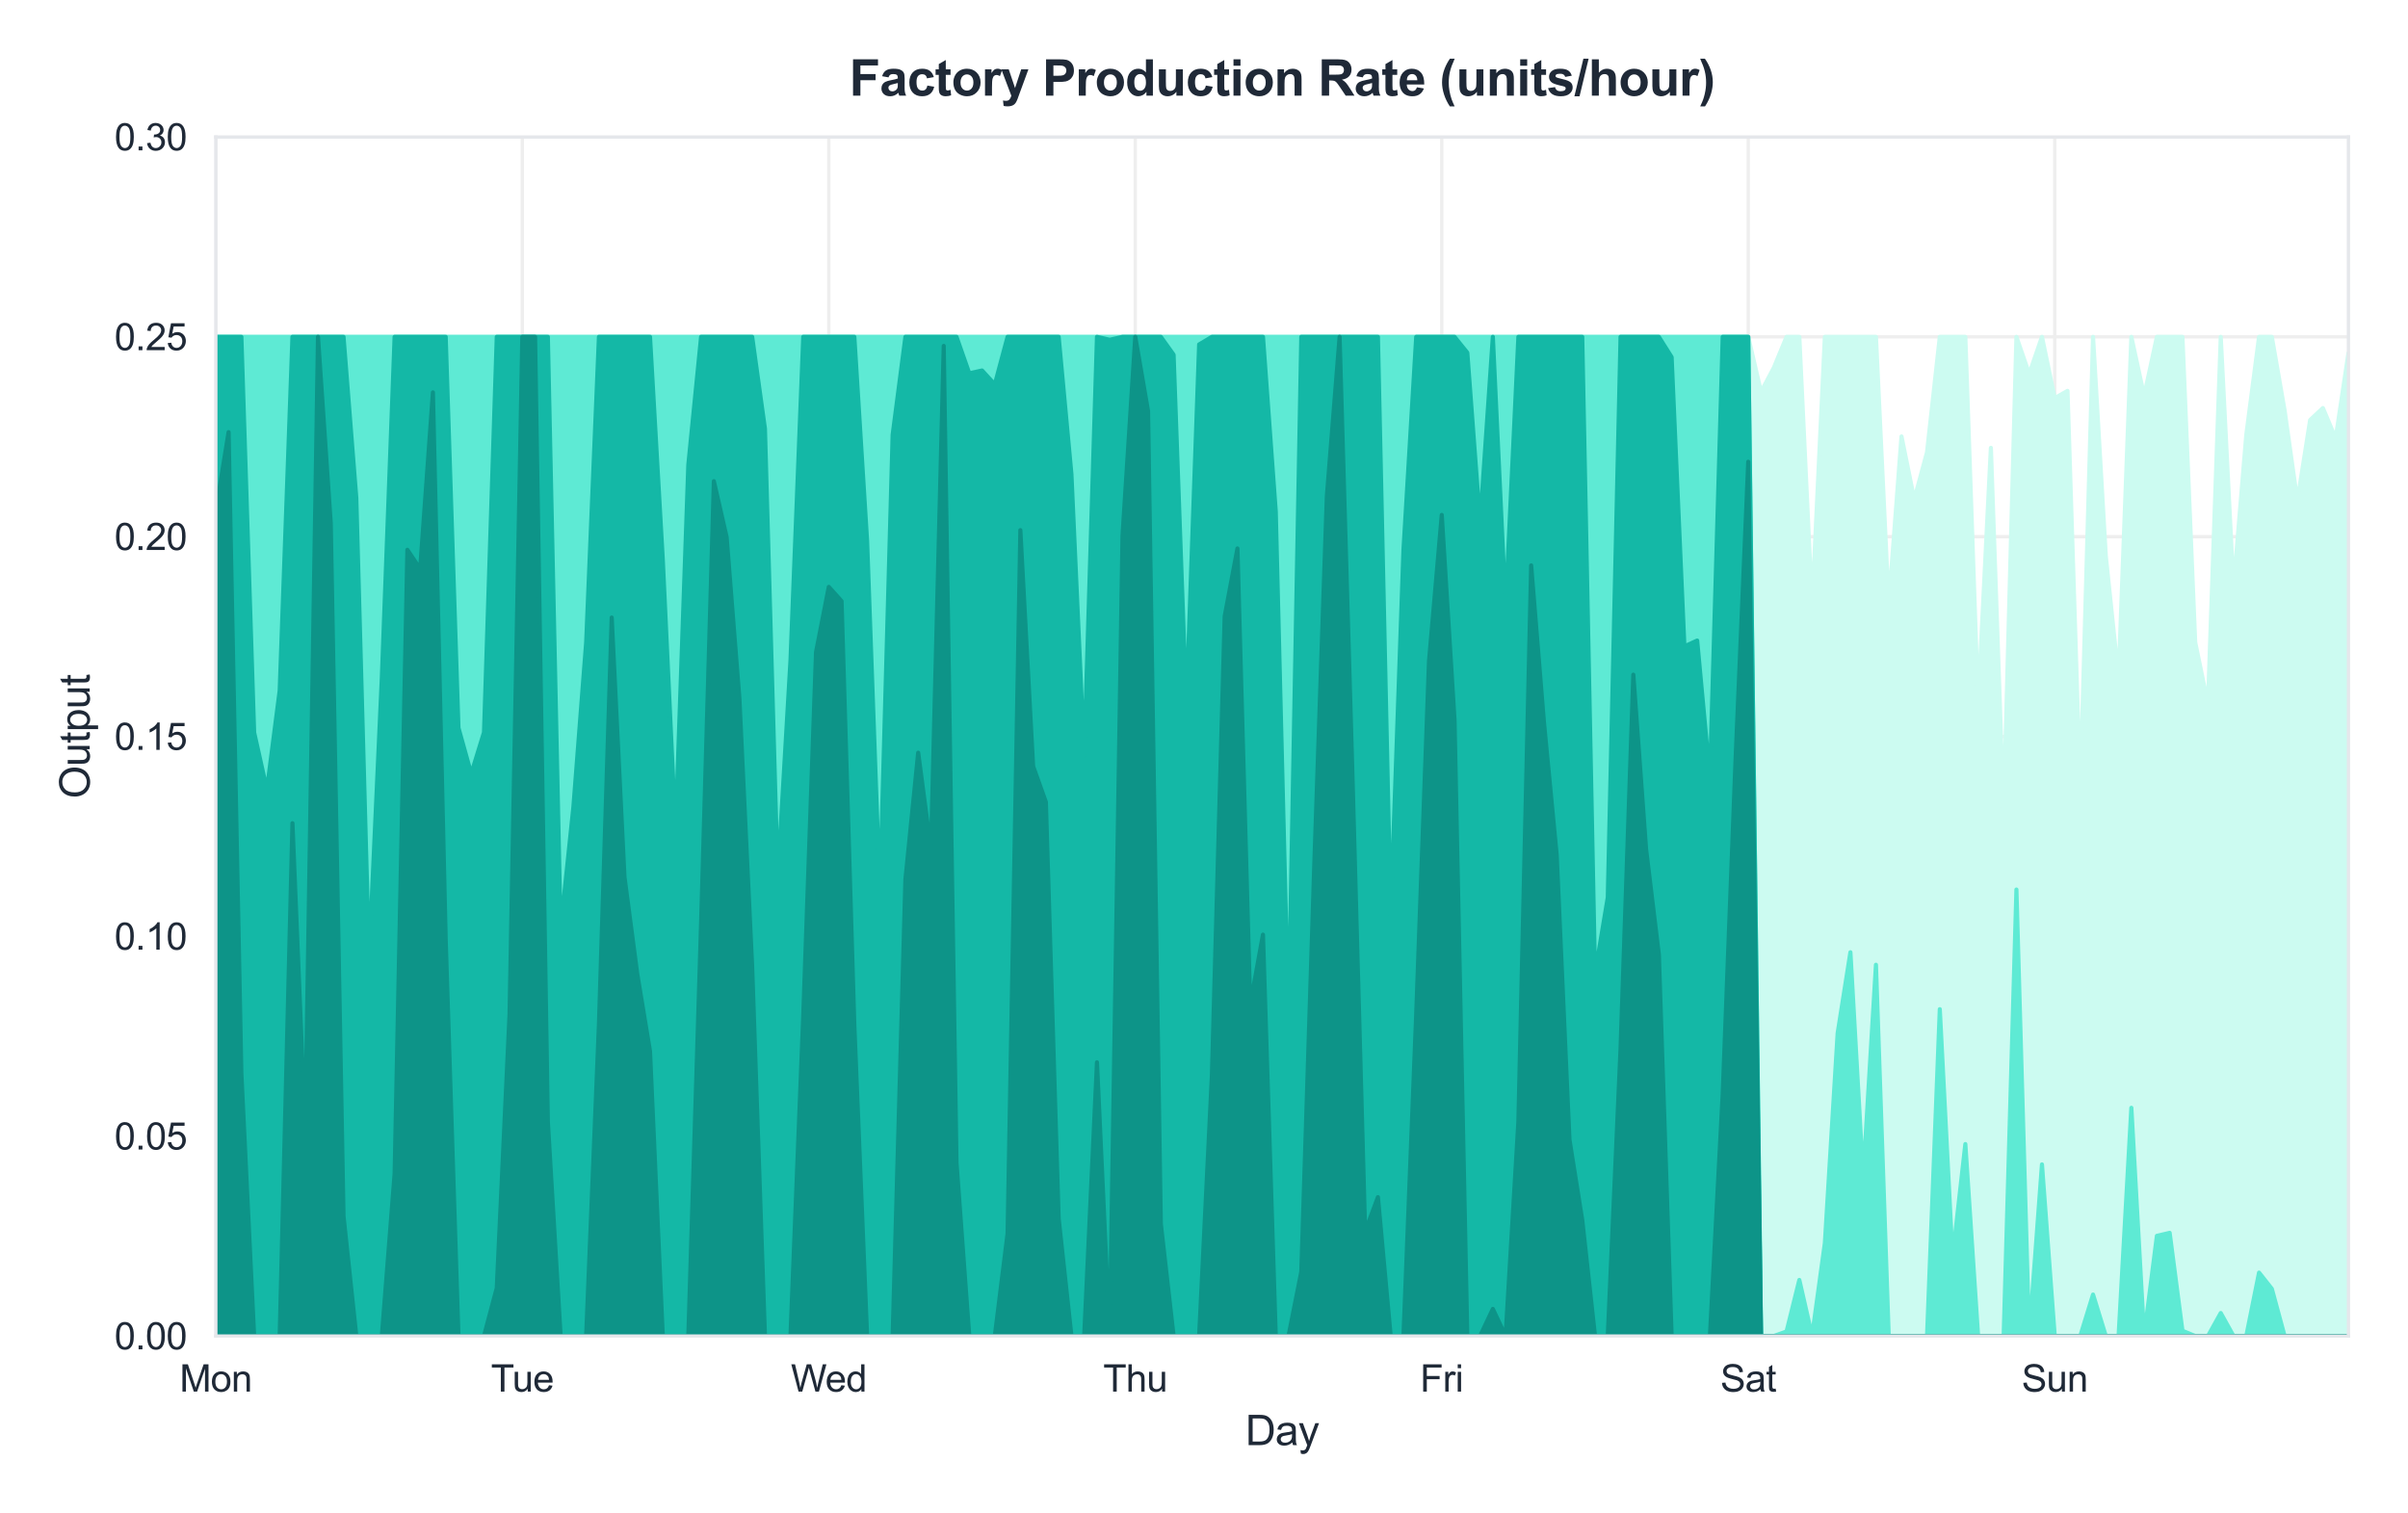 <?xml version="1.0" encoding="utf-8" standalone="no"?>
<!DOCTYPE svg PUBLIC "-//W3C//DTD SVG 1.1//EN"
  "http://www.w3.org/Graphics/SVG/1.1/DTD/svg11.dtd">
<svg xmlns:xlink="http://www.w3.org/1999/xlink" viewBox="0 0 582.268 365.99" xmlns="http://www.w3.org/2000/svg" version="1.1">
 <defs>
  <style type="text/css">*{stroke-linejoin: round; stroke-linecap: butt}</style>
 </defs>
 <g id="figure_1">
  <g id="patch_1">
   <path d="M 0 365.99 
L 582.268 365.99 
L 582.268 0 
L 0 0 
z
" style="fill: #ffffff"/>
  </g>
  <g id="axes_1">
   <g id="patch_2">
    <path d="M 52.188 323.097 
L 567.868 323.097 
L 567.868 33.136 
L 52.188 33.136 
z
" style="fill: #ffffff"/>
   </g>
   <g id="matplotlib.axis_1">
    <g id="xtick_1">
     <g id="line2d_1">
      <path d="M 52.188 323.097 
L 52.188 33.136 
" clip-path="url(#pde872d98d2)" style="fill: none; stroke: #eeeeee; stroke-width: 0.8; stroke-linecap: round"/>
     </g>
     <g id="text_1">
      <!-- Mon -->
      <g style="fill: #1f2937" transform="translate(43.435 336.539) scale(0.09 -0.09)">
       <defs>
        <path id="ArialMT-4d" d="M 475 0 
L 475 4581 
L 1388 4581 
L 2472 1338 
Q 2622 884 2691 659 
Q 2769 909 2934 1394 
L 4031 4581 
L 4847 4581 
L 4847 0 
L 4263 0 
L 4263 3834 
L 2931 0 
L 2384 0 
L 1059 3900 
L 1059 0 
L 475 0 
z
" transform="scale(0.016)"/>
        <path id="ArialMT-6f" d="M 213 1659 
Q 213 2581 725 3025 
Q 1153 3394 1769 3394 
Q 2453 3394 2887 2945 
Q 3322 2497 3322 1706 
Q 3322 1066 3130 698 
Q 2938 331 2570 128 
Q 2203 -75 1769 -75 
Q 1072 -75 642 372 
Q 213 819 213 1659 
z
M 791 1659 
Q 791 1022 1069 705 
Q 1347 388 1769 388 
Q 2188 388 2466 706 
Q 2744 1025 2744 1678 
Q 2744 2294 2464 2611 
Q 2184 2928 1769 2928 
Q 1347 2928 1069 2612 
Q 791 2297 791 1659 
z
" transform="scale(0.016)"/>
        <path id="ArialMT-6e" d="M 422 0 
L 422 3319 
L 928 3319 
L 928 2847 
Q 1294 3394 1984 3394 
Q 2284 3394 2536 3286 
Q 2788 3178 2913 3003 
Q 3038 2828 3088 2588 
Q 3119 2431 3119 2041 
L 3119 0 
L 2556 0 
L 2556 2019 
Q 2556 2363 2490 2533 
Q 2425 2703 2258 2804 
Q 2091 2906 1866 2906 
Q 1506 2906 1245 2678 
Q 984 2450 984 1813 
L 984 0 
L 422 0 
z
" transform="scale(0.016)"/>
       </defs>
       <use xlink:href="#ArialMT-4d"/>
       <use xlink:href="#ArialMT-6f" transform="translate(83.301 0)"/>
       <use xlink:href="#ArialMT-6e" transform="translate(138.916 0)"/>
      </g>
     </g>
    </g>
    <g id="xtick_2">
     <g id="line2d_2">
      <path d="M 126.298 323.097 
L 126.298 33.136 
" clip-path="url(#pde872d98d2)" style="fill: none; stroke: #eeeeee; stroke-width: 0.8; stroke-linecap: round"/>
     </g>
     <g id="text_2">
      <!-- Tue -->
      <g style="fill: #1f2937" transform="translate(118.713 336.539) scale(0.09 -0.09)">
       <defs>
        <path id="ArialMT-54" d="M 1659 0 
L 1659 4041 
L 150 4041 
L 150 4581 
L 3781 4581 
L 3781 4041 
L 2266 4041 
L 2266 0 
L 1659 0 
z
" transform="scale(0.016)"/>
        <path id="ArialMT-75" d="M 2597 0 
L 2597 488 
Q 2209 -75 1544 -75 
Q 1250 -75 995 37 
Q 741 150 617 320 
Q 494 491 444 738 
Q 409 903 409 1263 
L 409 3319 
L 972 3319 
L 972 1478 
Q 972 1038 1006 884 
Q 1059 663 1231 536 
Q 1403 409 1656 409 
Q 1909 409 2131 539 
Q 2353 669 2445 892 
Q 2538 1116 2538 1541 
L 2538 3319 
L 3100 3319 
L 3100 0 
L 2597 0 
z
" transform="scale(0.016)"/>
        <path id="ArialMT-65" d="M 2694 1069 
L 3275 997 
Q 3138 488 2766 206 
Q 2394 -75 1816 -75 
Q 1088 -75 661 373 
Q 234 822 234 1631 
Q 234 2469 665 2931 
Q 1097 3394 1784 3394 
Q 2450 3394 2872 2941 
Q 3294 2488 3294 1666 
Q 3294 1616 3291 1516 
L 816 1516 
Q 847 969 1125 678 
Q 1403 388 1819 388 
Q 2128 388 2347 550 
Q 2566 713 2694 1069 
z
M 847 1978 
L 2700 1978 
Q 2663 2397 2488 2606 
Q 2219 2931 1791 2931 
Q 1403 2931 1139 2672 
Q 875 2413 847 1978 
z
" transform="scale(0.016)"/>
       </defs>
       <use xlink:href="#ArialMT-54"/>
       <use xlink:href="#ArialMT-75" transform="translate(57.334 0)"/>
       <use xlink:href="#ArialMT-65" transform="translate(112.949 0)"/>
      </g>
     </g>
    </g>
    <g id="xtick_3">
     <g id="line2d_3">
      <path d="M 200.408 323.097 
L 200.408 33.136 
" clip-path="url(#pde872d98d2)" style="fill: none; stroke: #eeeeee; stroke-width: 0.8; stroke-linecap: round"/>
     </g>
     <g id="text_3">
      <!-- Wed -->
      <g style="fill: #1f2937" transform="translate(191.234 336.539) scale(0.09 -0.09)">
       <defs>
        <path id="ArialMT-57" d="M 1294 0 
L 78 4581 
L 700 4581 
L 1397 1578 
Q 1509 1106 1591 641 
Q 1766 1375 1797 1488 
L 2669 4581 
L 3400 4581 
L 4056 2263 
Q 4303 1400 4413 641 
Q 4500 1075 4641 1638 
L 5359 4581 
L 5969 4581 
L 4713 0 
L 4128 0 
L 3163 3491 
Q 3041 3928 3019 4028 
Q 2947 3713 2884 3491 
L 1913 0 
L 1294 0 
z
" transform="scale(0.016)"/>
        <path id="ArialMT-64" d="M 2575 0 
L 2575 419 
Q 2259 -75 1647 -75 
Q 1250 -75 917 144 
Q 584 363 401 755 
Q 219 1147 219 1656 
Q 219 2153 384 2558 
Q 550 2963 881 3178 
Q 1213 3394 1622 3394 
Q 1922 3394 2156 3267 
Q 2391 3141 2538 2938 
L 2538 4581 
L 3097 4581 
L 3097 0 
L 2575 0 
z
M 797 1656 
Q 797 1019 1065 703 
Q 1334 388 1700 388 
Q 2069 388 2326 689 
Q 2584 991 2584 1609 
Q 2584 2291 2321 2609 
Q 2059 2928 1675 2928 
Q 1300 2928 1048 2622 
Q 797 2316 797 1656 
z
" transform="scale(0.016)"/>
       </defs>
       <use xlink:href="#ArialMT-57"/>
       <use xlink:href="#ArialMT-65" transform="translate(92.635 0)"/>
       <use xlink:href="#ArialMT-64" transform="translate(148.25 0)"/>
      </g>
     </g>
    </g>
    <g id="xtick_4">
     <g id="line2d_4">
      <path d="M 274.517 323.097 
L 274.517 33.136 
" clip-path="url(#pde872d98d2)" style="fill: none; stroke: #eeeeee; stroke-width: 0.8; stroke-linecap: round"/>
     </g>
     <g id="text_4">
      <!-- Thu -->
      <g style="fill: #1f2937" transform="translate(266.764 336.539) scale(0.09 -0.09)">
       <defs>
        <path id="ArialMT-68" d="M 422 0 
L 422 4581 
L 984 4581 
L 984 2938 
Q 1378 3394 1978 3394 
Q 2347 3394 2619 3248 
Q 2891 3103 3008 2847 
Q 3125 2591 3125 2103 
L 3125 0 
L 2563 0 
L 2563 2103 
Q 2563 2525 2380 2717 
Q 2197 2909 1863 2909 
Q 1613 2909 1392 2779 
Q 1172 2650 1078 2428 
Q 984 2206 984 1816 
L 984 0 
L 422 0 
z
" transform="scale(0.016)"/>
       </defs>
       <use xlink:href="#ArialMT-54"/>
       <use xlink:href="#ArialMT-68" transform="translate(61.084 0)"/>
       <use xlink:href="#ArialMT-75" transform="translate(116.699 0)"/>
      </g>
     </g>
    </g>
    <g id="xtick_5">
     <g id="line2d_5">
      <path d="M 348.627 323.097 
L 348.627 33.136 
" clip-path="url(#pde872d98d2)" style="fill: none; stroke: #eeeeee; stroke-width: 0.8; stroke-linecap: round"/>
     </g>
     <g id="text_5">
      <!-- Fri -->
      <g style="fill: #1f2937" transform="translate(343.38 336.539) scale(0.09 -0.09)">
       <defs>
        <path id="ArialMT-46" d="M 525 0 
L 525 4581 
L 3616 4581 
L 3616 4041 
L 1131 4041 
L 1131 2622 
L 3281 2622 
L 3281 2081 
L 1131 2081 
L 1131 0 
L 525 0 
z
" transform="scale(0.016)"/>
        <path id="ArialMT-72" d="M 416 0 
L 416 3319 
L 922 3319 
L 922 2816 
Q 1116 3169 1280 3281 
Q 1444 3394 1641 3394 
Q 1925 3394 2219 3213 
L 2025 2691 
Q 1819 2813 1613 2813 
Q 1428 2813 1281 2702 
Q 1134 2591 1072 2394 
Q 978 2094 978 1738 
L 978 0 
L 416 0 
z
" transform="scale(0.016)"/>
        <path id="ArialMT-69" d="M 425 3934 
L 425 4581 
L 988 4581 
L 988 3934 
L 425 3934 
z
M 425 0 
L 425 3319 
L 988 3319 
L 988 0 
L 425 0 
z
" transform="scale(0.016)"/>
       </defs>
       <use xlink:href="#ArialMT-46"/>
       <use xlink:href="#ArialMT-72" transform="translate(61.084 0)"/>
       <use xlink:href="#ArialMT-69" transform="translate(94.385 0)"/>
      </g>
     </g>
    </g>
    <g id="xtick_6">
     <g id="line2d_6">
      <path d="M 422.737 323.097 
L 422.737 33.136 
" clip-path="url(#pde872d98d2)" style="fill: none; stroke: #eeeeee; stroke-width: 0.8; stroke-linecap: round"/>
     </g>
     <g id="text_6">
      <!-- Sat -->
      <g style="fill: #1f2937" transform="translate(415.983 336.539) scale(0.09 -0.09)">
       <defs>
        <path id="ArialMT-53" d="M 288 1472 
L 859 1522 
Q 900 1178 1048 958 
Q 1197 738 1509 602 
Q 1822 466 2213 466 
Q 2559 466 2825 569 
Q 3091 672 3220 851 
Q 3350 1031 3350 1244 
Q 3350 1459 3225 1620 
Q 3100 1781 2813 1891 
Q 2628 1963 1997 2114 
Q 1366 2266 1113 2400 
Q 784 2572 623 2826 
Q 463 3081 463 3397 
Q 463 3744 659 4045 
Q 856 4347 1234 4503 
Q 1613 4659 2075 4659 
Q 2584 4659 2973 4495 
Q 3363 4331 3572 4012 
Q 3781 3694 3797 3291 
L 3216 3247 
Q 3169 3681 2898 3903 
Q 2628 4125 2100 4125 
Q 1550 4125 1298 3923 
Q 1047 3722 1047 3438 
Q 1047 3191 1225 3031 
Q 1400 2872 2139 2705 
Q 2878 2538 3153 2413 
Q 3553 2228 3743 1945 
Q 3934 1663 3934 1294 
Q 3934 928 3725 604 
Q 3516 281 3123 101 
Q 2731 -78 2241 -78 
Q 1619 -78 1198 103 
Q 778 284 539 648 
Q 300 1013 288 1472 
z
" transform="scale(0.016)"/>
        <path id="ArialMT-61" d="M 2588 409 
Q 2275 144 1986 34 
Q 1697 -75 1366 -75 
Q 819 -75 525 192 
Q 231 459 231 875 
Q 231 1119 342 1320 
Q 453 1522 633 1644 
Q 813 1766 1038 1828 
Q 1203 1872 1538 1913 
Q 2219 1994 2541 2106 
Q 2544 2222 2544 2253 
Q 2544 2597 2384 2738 
Q 2169 2928 1744 2928 
Q 1347 2928 1158 2789 
Q 969 2650 878 2297 
L 328 2372 
Q 403 2725 575 2942 
Q 747 3159 1072 3276 
Q 1397 3394 1825 3394 
Q 2250 3394 2515 3294 
Q 2781 3194 2906 3042 
Q 3031 2891 3081 2659 
Q 3109 2516 3109 2141 
L 3109 1391 
Q 3109 606 3145 398 
Q 3181 191 3288 0 
L 2700 0 
Q 2613 175 2588 409 
z
M 2541 1666 
Q 2234 1541 1622 1453 
Q 1275 1403 1131 1340 
Q 988 1278 909 1158 
Q 831 1038 831 891 
Q 831 666 1001 516 
Q 1172 366 1500 366 
Q 1825 366 2078 508 
Q 2331 650 2450 897 
Q 2541 1088 2541 1459 
L 2541 1666 
z
" transform="scale(0.016)"/>
        <path id="ArialMT-74" d="M 1650 503 
L 1731 6 
Q 1494 -44 1306 -44 
Q 1000 -44 831 53 
Q 663 150 594 308 
Q 525 466 525 972 
L 525 2881 
L 113 2881 
L 113 3319 
L 525 3319 
L 525 4141 
L 1084 4478 
L 1084 3319 
L 1650 3319 
L 1650 2881 
L 1084 2881 
L 1084 941 
Q 1084 700 1114 631 
Q 1144 563 1211 522 
Q 1278 481 1403 481 
Q 1497 481 1650 503 
z
" transform="scale(0.016)"/>
       </defs>
       <use xlink:href="#ArialMT-53"/>
       <use xlink:href="#ArialMT-61" transform="translate(66.699 0)"/>
       <use xlink:href="#ArialMT-74" transform="translate(122.314 0)"/>
      </g>
     </g>
    </g>
    <g id="xtick_7">
     <g id="line2d_7">
      <path d="M 496.846 323.097 
L 496.846 33.136 
" clip-path="url(#pde872d98d2)" style="fill: none; stroke: #eeeeee; stroke-width: 0.8; stroke-linecap: round"/>
     </g>
     <g id="text_7">
      <!-- Sun -->
      <g style="fill: #1f2937" transform="translate(488.84 336.539) scale(0.09 -0.09)">
       <use xlink:href="#ArialMT-53"/>
       <use xlink:href="#ArialMT-75" transform="translate(66.699 0)"/>
       <use xlink:href="#ArialMT-6e" transform="translate(122.314 0)"/>
      </g>
     </g>
    </g>
    <g id="text_8">
     <!-- Day -->
     <g style="fill: #1f2937" transform="translate(301.137 349.485) scale(0.1 -0.1)">
      <defs>
       <path id="ArialMT-44" d="M 494 0 
L 494 4581 
L 2072 4581 
Q 2606 4581 2888 4516 
Q 3281 4425 3559 4188 
Q 3922 3881 4101 3404 
Q 4281 2928 4281 2316 
Q 4281 1794 4159 1391 
Q 4038 988 3847 723 
Q 3656 459 3429 307 
Q 3203 156 2883 78 
Q 2563 0 2147 0 
L 494 0 
z
M 1100 541 
L 2078 541 
Q 2531 541 2789 625 
Q 3047 709 3200 863 
Q 3416 1078 3536 1442 
Q 3656 1806 3656 2325 
Q 3656 3044 3420 3430 
Q 3184 3816 2847 3947 
Q 2603 4041 2063 4041 
L 1100 4041 
L 1100 541 
z
" transform="scale(0.016)"/>
       <path id="ArialMT-79" d="M 397 -1278 
L 334 -750 
Q 519 -800 656 -800 
Q 844 -800 956 -737 
Q 1069 -675 1141 -563 
Q 1194 -478 1313 -144 
Q 1328 -97 1363 -6 
L 103 3319 
L 709 3319 
L 1400 1397 
Q 1534 1031 1641 628 
Q 1738 1016 1872 1384 
L 2581 3319 
L 3144 3319 
L 1881 -56 
Q 1678 -603 1566 -809 
Q 1416 -1088 1222 -1217 
Q 1028 -1347 759 -1347 
Q 597 -1347 397 -1278 
z
" transform="scale(0.016)"/>
      </defs>
      <use xlink:href="#ArialMT-44"/>
      <use xlink:href="#ArialMT-61" transform="translate(72.217 0)"/>
      <use xlink:href="#ArialMT-79" transform="translate(127.832 0)"/>
     </g>
    </g>
   </g>
   <g id="matplotlib.axis_2">
    <g id="ytick_1">
     <g id="line2d_8">
      <path d="M 52.188 323.097 
L 567.868 323.097 
" clip-path="url(#pde872d98d2)" style="fill: none; stroke: #eeeeee; stroke-width: 0.8; stroke-linecap: round"/>
     </g>
     <g id="text_9">
      <!-- 0.00 -->
      <g style="fill: #1f2937" transform="translate(27.673 326.318) scale(0.09 -0.09)">
       <defs>
        <path id="ArialMT-30" d="M 266 2259 
Q 266 3072 433 3567 
Q 600 4063 929 4331 
Q 1259 4600 1759 4600 
Q 2128 4600 2406 4451 
Q 2684 4303 2865 4023 
Q 3047 3744 3150 3342 
Q 3253 2941 3253 2259 
Q 3253 1453 3087 958 
Q 2922 463 2592 192 
Q 2263 -78 1759 -78 
Q 1097 -78 719 397 
Q 266 969 266 2259 
z
M 844 2259 
Q 844 1131 1108 757 
Q 1372 384 1759 384 
Q 2147 384 2411 759 
Q 2675 1134 2675 2259 
Q 2675 3391 2411 3762 
Q 2147 4134 1753 4134 
Q 1366 4134 1134 3806 
Q 844 3388 844 2259 
z
" transform="scale(0.016)"/>
        <path id="ArialMT-2e" d="M 581 0 
L 581 641 
L 1222 641 
L 1222 0 
L 581 0 
z
" transform="scale(0.016)"/>
       </defs>
       <use xlink:href="#ArialMT-30"/>
       <use xlink:href="#ArialMT-2e" transform="translate(55.615 0)"/>
       <use xlink:href="#ArialMT-30" transform="translate(83.398 0)"/>
       <use xlink:href="#ArialMT-30" transform="translate(139.014 0)"/>
      </g>
     </g>
    </g>
    <g id="ytick_2">
     <g id="line2d_9">
      <path d="M 52.188 274.77 
L 567.868 274.77 
" clip-path="url(#pde872d98d2)" style="fill: none; stroke: #eeeeee; stroke-width: 0.8; stroke-linecap: round"/>
     </g>
     <g id="text_10">
      <!-- 0.05 -->
      <g style="fill: #1f2937" transform="translate(27.673 277.991) scale(0.09 -0.09)">
       <defs>
        <path id="ArialMT-35" d="M 266 1200 
L 856 1250 
Q 922 819 1161 601 
Q 1400 384 1738 384 
Q 2144 384 2425 690 
Q 2706 997 2706 1503 
Q 2706 1984 2436 2262 
Q 2166 2541 1728 2541 
Q 1456 2541 1237 2417 
Q 1019 2294 894 2097 
L 366 2166 
L 809 4519 
L 3088 4519 
L 3088 3981 
L 1259 3981 
L 1013 2750 
Q 1425 3038 1878 3038 
Q 2478 3038 2890 2622 
Q 3303 2206 3303 1553 
Q 3303 931 2941 478 
Q 2500 -78 1738 -78 
Q 1113 -78 717 272 
Q 322 622 266 1200 
z
" transform="scale(0.016)"/>
       </defs>
       <use xlink:href="#ArialMT-30"/>
       <use xlink:href="#ArialMT-2e" transform="translate(55.615 0)"/>
       <use xlink:href="#ArialMT-30" transform="translate(83.398 0)"/>
       <use xlink:href="#ArialMT-35" transform="translate(139.014 0)"/>
      </g>
     </g>
    </g>
    <g id="ytick_3">
     <g id="line2d_10">
      <path d="M 52.188 226.443 
L 567.868 226.443 
" clip-path="url(#pde872d98d2)" style="fill: none; stroke: #eeeeee; stroke-width: 0.8; stroke-linecap: round"/>
     </g>
     <g id="text_11">
      <!-- 0.10 -->
      <g style="fill: #1f2937" transform="translate(27.673 229.664) scale(0.09 -0.09)">
       <defs>
        <path id="ArialMT-31" d="M 2384 0 
L 1822 0 
L 1822 3584 
Q 1619 3391 1289 3197 
Q 959 3003 697 2906 
L 697 3450 
Q 1169 3672 1522 3987 
Q 1875 4303 2022 4600 
L 2384 4600 
L 2384 0 
z
" transform="scale(0.016)"/>
       </defs>
       <use xlink:href="#ArialMT-30"/>
       <use xlink:href="#ArialMT-2e" transform="translate(55.615 0)"/>
       <use xlink:href="#ArialMT-31" transform="translate(83.398 0)"/>
       <use xlink:href="#ArialMT-30" transform="translate(139.014 0)"/>
      </g>
     </g>
    </g>
    <g id="ytick_4">
     <g id="line2d_11">
      <path d="M 52.188 178.116 
L 567.868 178.116 
" clip-path="url(#pde872d98d2)" style="fill: none; stroke: #eeeeee; stroke-width: 0.8; stroke-linecap: round"/>
     </g>
     <g id="text_12">
      <!-- 0.15 -->
      <g style="fill: #1f2937" transform="translate(27.673 181.337) scale(0.09 -0.09)">
       <use xlink:href="#ArialMT-30"/>
       <use xlink:href="#ArialMT-2e" transform="translate(55.615 0)"/>
       <use xlink:href="#ArialMT-31" transform="translate(83.398 0)"/>
       <use xlink:href="#ArialMT-35" transform="translate(139.014 0)"/>
      </g>
     </g>
    </g>
    <g id="ytick_5">
     <g id="line2d_12">
      <path d="M 52.188 129.789 
L 567.868 129.789 
" clip-path="url(#pde872d98d2)" style="fill: none; stroke: #eeeeee; stroke-width: 0.8; stroke-linecap: round"/>
     </g>
     <g id="text_13">
      <!-- 0.20 -->
      <g style="fill: #1f2937" transform="translate(27.673 133.01) scale(0.09 -0.09)">
       <defs>
        <path id="ArialMT-32" d="M 3222 541 
L 3222 0 
L 194 0 
Q 188 203 259 391 
Q 375 700 629 1000 
Q 884 1300 1366 1694 
Q 2113 2306 2375 2664 
Q 2638 3022 2638 3341 
Q 2638 3675 2398 3904 
Q 2159 4134 1775 4134 
Q 1369 4134 1125 3890 
Q 881 3647 878 3216 
L 300 3275 
Q 359 3922 746 4261 
Q 1134 4600 1788 4600 
Q 2447 4600 2831 4234 
Q 3216 3869 3216 3328 
Q 3216 3053 3103 2787 
Q 2991 2522 2730 2228 
Q 2469 1934 1863 1422 
Q 1356 997 1212 845 
Q 1069 694 975 541 
L 3222 541 
z
" transform="scale(0.016)"/>
       </defs>
       <use xlink:href="#ArialMT-30"/>
       <use xlink:href="#ArialMT-2e" transform="translate(55.615 0)"/>
       <use xlink:href="#ArialMT-32" transform="translate(83.398 0)"/>
       <use xlink:href="#ArialMT-30" transform="translate(139.014 0)"/>
      </g>
     </g>
    </g>
    <g id="ytick_6">
     <g id="line2d_13">
      <path d="M 52.188 81.463 
L 567.868 81.463 
" clip-path="url(#pde872d98d2)" style="fill: none; stroke: #eeeeee; stroke-width: 0.8; stroke-linecap: round"/>
     </g>
     <g id="text_14">
      <!-- 0.25 -->
      <g style="fill: #1f2937" transform="translate(27.673 84.684) scale(0.09 -0.09)">
       <use xlink:href="#ArialMT-30"/>
       <use xlink:href="#ArialMT-2e" transform="translate(55.615 0)"/>
       <use xlink:href="#ArialMT-32" transform="translate(83.398 0)"/>
       <use xlink:href="#ArialMT-35" transform="translate(139.014 0)"/>
      </g>
     </g>
    </g>
    <g id="ytick_7">
     <g id="line2d_14">
      <path d="M 52.188 33.136 
L 567.868 33.136 
" clip-path="url(#pde872d98d2)" style="fill: none; stroke: #eeeeee; stroke-width: 0.8; stroke-linecap: round"/>
     </g>
     <g id="text_15">
      <!-- 0.30 -->
      <g style="fill: #1f2937" transform="translate(27.673 36.357) scale(0.09 -0.09)">
       <defs>
        <path id="ArialMT-33" d="M 269 1209 
L 831 1284 
Q 928 806 1161 595 
Q 1394 384 1728 384 
Q 2125 384 2398 659 
Q 2672 934 2672 1341 
Q 2672 1728 2419 1979 
Q 2166 2231 1775 2231 
Q 1616 2231 1378 2169 
L 1441 2663 
Q 1497 2656 1531 2656 
Q 1891 2656 2178 2843 
Q 2466 3031 2466 3422 
Q 2466 3731 2256 3934 
Q 2047 4138 1716 4138 
Q 1388 4138 1169 3931 
Q 950 3725 888 3313 
L 325 3413 
Q 428 3978 793 4289 
Q 1159 4600 1703 4600 
Q 2078 4600 2393 4439 
Q 2709 4278 2876 4000 
Q 3044 3722 3044 3409 
Q 3044 3113 2884 2869 
Q 2725 2625 2413 2481 
Q 2819 2388 3044 2092 
Q 3269 1797 3269 1353 
Q 3269 753 2831 336 
Q 2394 -81 1725 -81 
Q 1122 -81 723 278 
Q 325 638 269 1209 
z
" transform="scale(0.016)"/>
       </defs>
       <use xlink:href="#ArialMT-30"/>
       <use xlink:href="#ArialMT-2e" transform="translate(55.615 0)"/>
       <use xlink:href="#ArialMT-33" transform="translate(83.398 0)"/>
       <use xlink:href="#ArialMT-30" transform="translate(139.014 0)"/>
      </g>
     </g>
    </g>
    <g id="text_16">
     <!-- Output -->
     <g style="fill: #1f2937" transform="translate(21.686 193.125) rotate(-90) scale(0.1 -0.1)">
      <defs>
       <path id="ArialMT-4f" d="M 309 2231 
Q 309 3372 921 4017 
Q 1534 4663 2503 4663 
Q 3138 4663 3647 4359 
Q 4156 4056 4423 3514 
Q 4691 2972 4691 2284 
Q 4691 1588 4409 1038 
Q 4128 488 3612 205 
Q 3097 -78 2500 -78 
Q 1853 -78 1343 234 
Q 834 547 571 1087 
Q 309 1628 309 2231 
z
M 934 2222 
Q 934 1394 1379 917 
Q 1825 441 2497 441 
Q 3181 441 3623 922 
Q 4066 1403 4066 2288 
Q 4066 2847 3877 3264 
Q 3688 3681 3323 3911 
Q 2959 4141 2506 4141 
Q 1863 4141 1398 3698 
Q 934 3256 934 2222 
z
" transform="scale(0.016)"/>
       <path id="ArialMT-70" d="M 422 -1272 
L 422 3319 
L 934 3319 
L 934 2888 
Q 1116 3141 1344 3267 
Q 1572 3394 1897 3394 
Q 2322 3394 2647 3175 
Q 2972 2956 3137 2557 
Q 3303 2159 3303 1684 
Q 3303 1175 3120 767 
Q 2938 359 2589 142 
Q 2241 -75 1856 -75 
Q 1575 -75 1351 44 
Q 1128 163 984 344 
L 984 -1272 
L 422 -1272 
z
M 931 1641 
Q 931 1000 1190 694 
Q 1450 388 1819 388 
Q 2194 388 2461 705 
Q 2728 1022 2728 1688 
Q 2728 2322 2467 2637 
Q 2206 2953 1844 2953 
Q 1484 2953 1207 2617 
Q 931 2281 931 1641 
z
" transform="scale(0.016)"/>
      </defs>
      <use xlink:href="#ArialMT-4f"/>
      <use xlink:href="#ArialMT-75" transform="translate(77.783 0)"/>
      <use xlink:href="#ArialMT-74" transform="translate(133.398 0)"/>
      <use xlink:href="#ArialMT-70" transform="translate(161.182 0)"/>
      <use xlink:href="#ArialMT-75" transform="translate(216.797 0)"/>
      <use xlink:href="#ArialMT-74" transform="translate(272.412 0)"/>
     </g>
    </g>
   </g>
   <g id="FillBetweenPolyCollection_1">
    <defs>
     <path id="m3b471bfedf" d="M 52.188 -284.528 
L 52.188 -42.893 
L 55.276 -42.893 
L 58.364 -42.893 
L 61.452 -42.893 
L 64.54 -42.893 
L 67.628 -42.893 
L 70.716 -42.893 
L 73.804 -42.893 
L 76.892 -42.893 
L 79.979 -42.893 
L 83.067 -42.893 
L 86.155 -42.893 
L 89.243 -42.893 
L 92.331 -42.893 
L 95.419 -42.893 
L 98.507 -42.893 
L 101.595 -42.893 
L 104.683 -42.893 
L 107.771 -42.893 
L 110.858 -42.893 
L 113.946 -42.893 
L 117.034 -42.893 
L 120.122 -42.893 
L 123.21 -42.893 
L 126.298 -42.893 
L 129.386 -42.893 
L 132.474 -42.893 
L 135.562 -42.893 
L 138.65 -42.893 
L 141.738 -42.893 
L 144.825 -42.893 
L 147.913 -42.893 
L 151.001 -42.893 
L 154.089 -42.893 
L 157.177 -42.893 
L 160.265 -42.893 
L 163.353 -42.893 
L 166.441 -42.893 
L 169.529 -42.893 
L 172.617 -42.893 
L 175.704 -42.893 
L 178.792 -42.893 
L 181.88 -42.893 
L 184.968 -42.893 
L 188.056 -42.893 
L 191.144 -42.893 
L 194.232 -42.893 
L 197.32 -42.893 
L 200.408 -42.893 
L 203.496 -42.893 
L 206.583 -42.893 
L 209.671 -42.893 
L 212.759 -42.893 
L 215.847 -42.893 
L 218.935 -42.893 
L 222.023 -42.893 
L 225.111 -42.893 
L 228.199 -42.893 
L 231.287 -42.893 
L 234.375 -42.893 
L 237.463 -42.893 
L 240.55 -42.893 
L 243.638 -42.893 
L 246.726 -42.893 
L 249.814 -42.893 
L 252.902 -42.893 
L 255.99 -42.893 
L 259.078 -42.893 
L 262.166 -42.893 
L 265.254 -42.893 
L 268.342 -42.893 
L 271.429 -42.893 
L 274.517 -42.893 
L 277.605 -42.893 
L 280.693 -42.893 
L 283.781 -42.893 
L 286.869 -42.893 
L 289.957 -42.893 
L 293.045 -42.893 
L 296.133 -42.893 
L 299.221 -42.893 
L 302.309 -42.893 
L 305.396 -42.893 
L 308.484 -42.893 
L 311.572 -42.893 
L 314.66 -42.893 
L 317.748 -42.893 
L 320.836 -42.893 
L 323.924 -42.893 
L 327.012 -42.893 
L 330.1 -42.893 
L 333.188 -42.893 
L 336.275 -42.893 
L 339.363 -42.893 
L 342.451 -42.893 
L 345.539 -42.893 
L 348.627 -42.893 
L 351.715 -42.893 
L 354.803 -42.893 
L 357.891 -42.893 
L 360.979 -42.893 
L 364.067 -42.893 
L 367.155 -42.893 
L 370.242 -42.893 
L 373.33 -42.893 
L 376.418 -42.893 
L 379.506 -42.893 
L 382.594 -42.893 
L 385.682 -42.893 
L 388.77 -42.893 
L 391.858 -42.893 
L 394.946 -42.893 
L 398.034 -42.893 
L 401.121 -42.893 
L 404.209 -42.893 
L 407.297 -42.893 
L 410.385 -42.893 
L 413.473 -42.893 
L 416.561 -42.893 
L 419.649 -42.893 
L 422.737 -42.893 
L 425.825 -42.893 
L 428.913 -42.893 
L 432 -42.893 
L 435.088 -42.893 
L 438.176 -42.893 
L 441.264 -42.893 
L 444.352 -42.893 
L 447.44 -42.893 
L 450.528 -42.893 
L 453.616 -42.893 
L 456.704 -42.893 
L 459.792 -42.893 
L 462.88 -42.893 
L 465.967 -42.893 
L 469.055 -42.893 
L 472.143 -42.893 
L 475.231 -42.893 
L 478.319 -42.893 
L 481.407 -42.893 
L 484.495 -42.893 
L 487.583 -42.893 
L 490.671 -42.893 
L 493.759 -42.893 
L 496.846 -42.893 
L 499.934 -42.893 
L 503.022 -42.893 
L 506.11 -42.893 
L 509.198 -42.893 
L 512.286 -42.893 
L 515.374 -42.893 
L 518.462 -42.893 
L 521.55 -42.893 
L 524.638 -42.893 
L 527.726 -42.893 
L 530.813 -42.893 
L 533.901 -42.893 
L 536.989 -42.893 
L 540.077 -42.893 
L 543.165 -42.893 
L 546.253 -42.893 
L 549.341 -42.893 
L 552.429 -42.893 
L 555.517 -42.893 
L 558.605 -42.893 
L 561.692 -42.893 
L 564.78 -42.893 
L 567.868 -42.893 
L 567.868 -280.569 
L 567.868 -280.569 
L 564.78 -259.943 
L 561.692 -267.31 
L 558.605 -264.412 
L 555.517 -244.784 
L 552.429 -266.727 
L 549.341 -284.528 
L 546.253 -284.528 
L 543.165 -260.825 
L 540.077 -223.746 
L 536.989 -284.528 
L 533.901 -195.668 
L 530.813 -210.651 
L 527.726 -284.528 
L 524.638 -284.528 
L 521.55 -284.528 
L 518.462 -270.222 
L 515.374 -284.528 
L 512.286 -201.903 
L 509.198 -231.475 
L 506.11 -284.528 
L 503.022 -174.846 
L 499.934 -271.458 
L 496.846 -269.7 
L 493.759 -284.528 
L 490.671 -275.542 
L 487.583 -284.528 
L 484.495 -169.472 
L 481.407 -257.684 
L 478.319 -195.815 
L 475.231 -284.528 
L 472.143 -284.528 
L 469.055 -284.528 
L 465.967 -256.622 
L 462.88 -245.173 
L 459.792 -260.442 
L 456.704 -219.659 
L 453.616 -284.528 
L 450.528 -284.528 
L 447.44 -284.528 
L 444.352 -284.528 
L 441.264 -284.528 
L 438.176 -219.34 
L 435.088 -284.528 
L 432 -284.528 
L 428.913 -277.042 
L 425.825 -271.203 
L 422.737 -284.528 
L 419.649 -284.528 
L 416.561 -284.528 
L 413.473 -284.528 
L 410.385 -284.528 
L 407.297 -284.528 
L 404.209 -284.528 
L 401.121 -284.528 
L 398.034 -284.528 
L 394.946 -284.528 
L 391.858 -284.528 
L 388.77 -284.528 
L 385.682 -284.528 
L 382.594 -284.528 
L 379.506 -284.528 
L 376.418 -284.528 
L 373.33 -284.528 
L 370.242 -284.528 
L 367.155 -284.528 
L 364.067 -284.528 
L 360.979 -284.528 
L 357.891 -284.528 
L 354.803 -284.528 
L 351.715 -284.528 
L 348.627 -284.528 
L 345.539 -284.528 
L 342.451 -284.528 
L 339.363 -284.528 
L 336.275 -284.528 
L 333.188 -284.528 
L 330.1 -284.528 
L 327.012 -284.528 
L 323.924 -284.528 
L 320.836 -284.528 
L 317.748 -284.528 
L 314.66 -284.528 
L 311.572 -284.528 
L 308.484 -284.528 
L 305.396 -284.528 
L 302.309 -284.528 
L 299.221 -284.528 
L 296.133 -284.528 
L 293.045 -284.528 
L 289.957 -284.528 
L 286.869 -284.528 
L 283.781 -284.528 
L 280.693 -284.528 
L 277.605 -284.528 
L 274.517 -284.528 
L 271.429 -284.528 
L 268.342 -284.528 
L 265.254 -284.528 
L 262.166 -284.528 
L 259.078 -284.528 
L 255.99 -284.528 
L 252.902 -284.528 
L 249.814 -284.528 
L 246.726 -284.528 
L 243.638 -284.528 
L 240.55 -284.528 
L 237.463 -284.528 
L 234.375 -284.528 
L 231.287 -284.528 
L 228.199 -284.528 
L 225.111 -284.528 
L 222.023 -284.528 
L 218.935 -284.528 
L 215.847 -284.528 
L 212.759 -284.528 
L 209.671 -284.528 
L 206.583 -284.528 
L 203.496 -284.528 
L 200.408 -284.528 
L 197.32 -284.528 
L 194.232 -284.528 
L 191.144 -284.528 
L 188.056 -284.528 
L 184.968 -284.528 
L 181.88 -284.528 
L 178.792 -284.528 
L 175.704 -284.528 
L 172.617 -284.528 
L 169.529 -284.528 
L 166.441 -284.528 
L 163.353 -284.528 
L 160.265 -284.528 
L 157.177 -284.528 
L 154.089 -284.528 
L 151.001 -284.528 
L 147.913 -284.528 
L 144.825 -284.528 
L 141.738 -284.528 
L 138.65 -284.528 
L 135.562 -284.528 
L 132.474 -284.528 
L 129.386 -284.528 
L 126.298 -284.528 
L 123.21 -284.528 
L 120.122 -284.528 
L 117.034 -284.528 
L 113.946 -284.528 
L 110.858 -284.528 
L 107.771 -284.528 
L 104.683 -284.528 
L 101.595 -284.528 
L 98.507 -284.528 
L 95.419 -284.528 
L 92.331 -284.528 
L 89.243 -284.528 
L 86.155 -284.528 
L 83.067 -284.528 
L 79.979 -284.528 
L 76.892 -284.528 
L 73.804 -284.528 
L 70.716 -284.528 
L 67.628 -284.528 
L 64.54 -284.528 
L 61.452 -284.528 
L 58.364 -284.528 
L 55.276 -284.528 
L 52.188 -284.528 
z
" style="stroke: #ccfbf1"/>
    </defs>
    <g clip-path="url(#pde872d98d2)">
     <use xlink:href="#m3b471bfedf" x="0" y="365.99" style="fill: #ccfbf1; stroke: #ccfbf1"/>
    </g>
   </g>
   <g id="FillBetweenPolyCollection_2">
    <defs>
     <path id="ma5ca4f8233" d="M 52.188 -284.528 
L 52.188 -42.893 
L 55.276 -42.893 
L 58.364 -42.893 
L 61.452 -42.893 
L 64.54 -42.893 
L 67.628 -42.893 
L 70.716 -42.893 
L 73.804 -42.893 
L 76.892 -42.893 
L 79.979 -42.893 
L 83.067 -42.893 
L 86.155 -42.893 
L 89.243 -42.893 
L 92.331 -42.893 
L 95.419 -42.893 
L 98.507 -42.893 
L 101.595 -42.893 
L 104.683 -42.893 
L 107.771 -42.893 
L 110.858 -42.893 
L 113.946 -42.893 
L 117.034 -42.893 
L 120.122 -42.893 
L 123.21 -42.893 
L 126.298 -42.893 
L 129.386 -42.893 
L 132.474 -42.893 
L 135.562 -42.893 
L 138.65 -42.893 
L 141.738 -42.893 
L 144.825 -42.893 
L 147.913 -42.893 
L 151.001 -42.893 
L 154.089 -42.893 
L 157.177 -42.893 
L 160.265 -42.893 
L 163.353 -42.893 
L 166.441 -42.893 
L 169.529 -42.893 
L 172.617 -42.893 
L 175.704 -42.893 
L 178.792 -42.893 
L 181.88 -42.893 
L 184.968 -42.893 
L 188.056 -42.893 
L 191.144 -42.893 
L 194.232 -42.893 
L 197.32 -42.893 
L 200.408 -42.893 
L 203.496 -42.893 
L 206.583 -42.893 
L 209.671 -42.893 
L 212.759 -42.893 
L 215.847 -42.893 
L 218.935 -42.893 
L 222.023 -42.893 
L 225.111 -42.893 
L 228.199 -42.893 
L 231.287 -42.893 
L 234.375 -42.893 
L 237.463 -42.893 
L 240.55 -42.893 
L 243.638 -42.893 
L 246.726 -42.893 
L 249.814 -42.893 
L 252.902 -42.893 
L 255.99 -42.893 
L 259.078 -42.893 
L 262.166 -42.893 
L 265.254 -42.893 
L 268.342 -42.893 
L 271.429 -42.893 
L 274.517 -42.893 
L 277.605 -42.893 
L 280.693 -42.893 
L 283.781 -42.893 
L 286.869 -42.893 
L 289.957 -42.893 
L 293.045 -42.893 
L 296.133 -42.893 
L 299.221 -42.893 
L 302.309 -42.893 
L 305.396 -42.893 
L 308.484 -42.893 
L 311.572 -42.893 
L 314.66 -42.893 
L 317.748 -42.893 
L 320.836 -42.893 
L 323.924 -42.893 
L 327.012 -42.893 
L 330.1 -42.893 
L 333.188 -42.893 
L 336.275 -42.893 
L 339.363 -42.893 
L 342.451 -42.893 
L 345.539 -42.893 
L 348.627 -42.893 
L 351.715 -42.893 
L 354.803 -42.893 
L 357.891 -42.893 
L 360.979 -42.893 
L 364.067 -42.893 
L 367.155 -42.893 
L 370.242 -42.893 
L 373.33 -42.893 
L 376.418 -42.893 
L 379.506 -42.893 
L 382.594 -42.893 
L 385.682 -42.893 
L 388.77 -42.893 
L 391.858 -42.893 
L 394.946 -42.893 
L 398.034 -42.893 
L 401.121 -42.893 
L 404.209 -42.893 
L 407.297 -42.893 
L 410.385 -42.893 
L 413.473 -42.893 
L 416.561 -42.893 
L 419.649 -42.893 
L 422.737 -42.893 
L 425.825 -42.893 
L 428.913 -42.893 
L 432 -42.893 
L 435.088 -42.893 
L 438.176 -42.893 
L 441.264 -42.893 
L 444.352 -42.893 
L 447.44 -42.893 
L 450.528 -42.893 
L 453.616 -42.893 
L 456.704 -42.893 
L 459.792 -42.893 
L 462.88 -42.893 
L 465.967 -42.893 
L 469.055 -42.893 
L 472.143 -42.893 
L 475.231 -42.893 
L 478.319 -42.893 
L 481.407 -42.893 
L 484.495 -42.893 
L 487.583 -42.893 
L 490.671 -42.893 
L 493.759 -42.893 
L 496.846 -42.893 
L 499.934 -42.893 
L 503.022 -42.893 
L 506.11 -42.893 
L 509.198 -42.893 
L 512.286 -42.893 
L 515.374 -42.893 
L 518.462 -42.893 
L 521.55 -42.893 
L 524.638 -42.893 
L 527.726 -42.893 
L 530.813 -42.893 
L 533.901 -42.893 
L 536.989 -42.893 
L 540.077 -42.893 
L 543.165 -42.893 
L 546.253 -42.893 
L 549.341 -42.893 
L 552.429 -42.893 
L 555.517 -42.893 
L 558.605 -42.893 
L 561.692 -42.893 
L 564.78 -42.893 
L 567.868 -42.893 
L 567.868 -42.893 
L 567.868 -42.893 
L 564.78 -42.893 
L 561.692 -42.893 
L 558.605 -42.893 
L 555.517 -42.893 
L 552.429 -42.893 
L 549.341 -54.312 
L 546.253 -58.225 
L 543.165 -42.893 
L 540.077 -42.893 
L 536.989 -48.454 
L 533.901 -42.893 
L 530.813 -42.893 
L 527.726 -44.167 
L 524.638 -67.84 
L 521.55 -67.116 
L 518.462 -42.893 
L 515.374 -98.084 
L 512.286 -42.893 
L 509.198 -42.893 
L 506.11 -52.925 
L 503.022 -42.893 
L 499.934 -42.893 
L 496.846 -42.893 
L 493.759 -84.398 
L 490.671 -42.893 
L 487.583 -150.865 
L 484.495 -42.893 
L 481.407 -42.893 
L 478.319 -42.893 
L 475.231 -89.313 
L 472.143 -61.876 
L 469.055 -121.935 
L 465.967 -42.893 
L 462.88 -42.893 
L 459.792 -42.893 
L 456.704 -42.893 
L 453.616 -132.681 
L 450.528 -81.289 
L 447.44 -135.698 
L 444.352 -116.111 
L 441.264 -65.397 
L 438.176 -42.893 
L 435.088 -56.453 
L 432 -43.99 
L 428.913 -42.893 
L 425.825 -42.893 
L 422.737 -284.528 
L 419.649 -284.528 
L 416.561 -284.528 
L 413.473 -284.528 
L 410.385 -284.528 
L 407.297 -284.528 
L 404.209 -284.528 
L 401.121 -284.528 
L 398.034 -284.528 
L 394.946 -284.528 
L 391.858 -284.528 
L 388.77 -284.528 
L 385.682 -284.528 
L 382.594 -284.528 
L 379.506 -284.528 
L 376.418 -284.528 
L 373.33 -284.528 
L 370.242 -284.528 
L 367.155 -284.528 
L 364.067 -284.528 
L 360.979 -284.528 
L 357.891 -284.528 
L 354.803 -284.528 
L 351.715 -284.528 
L 348.627 -284.528 
L 345.539 -284.528 
L 342.451 -284.528 
L 339.363 -284.528 
L 336.275 -284.528 
L 333.188 -284.528 
L 330.1 -284.528 
L 327.012 -284.528 
L 323.924 -284.528 
L 320.836 -284.528 
L 317.748 -284.528 
L 314.66 -284.528 
L 311.572 -284.528 
L 308.484 -284.528 
L 305.396 -284.528 
L 302.309 -284.528 
L 299.221 -284.528 
L 296.133 -284.528 
L 293.045 -284.528 
L 289.957 -284.528 
L 286.869 -284.528 
L 283.781 -284.528 
L 280.693 -284.528 
L 277.605 -284.528 
L 274.517 -284.528 
L 271.429 -284.528 
L 268.342 -284.528 
L 265.254 -284.528 
L 262.166 -284.528 
L 259.078 -284.528 
L 255.99 -284.528 
L 252.902 -284.528 
L 249.814 -284.528 
L 246.726 -284.528 
L 243.638 -284.528 
L 240.55 -284.528 
L 237.463 -284.528 
L 234.375 -284.528 
L 231.287 -284.528 
L 228.199 -284.528 
L 225.111 -284.528 
L 222.023 -284.528 
L 218.935 -284.528 
L 215.847 -284.528 
L 212.759 -284.528 
L 209.671 -284.528 
L 206.583 -284.528 
L 203.496 -284.528 
L 200.408 -284.528 
L 197.32 -284.528 
L 194.232 -284.528 
L 191.144 -284.528 
L 188.056 -284.528 
L 184.968 -284.528 
L 181.88 -284.528 
L 178.792 -284.528 
L 175.704 -284.528 
L 172.617 -284.528 
L 169.529 -284.528 
L 166.441 -284.528 
L 163.353 -284.528 
L 160.265 -284.528 
L 157.177 -284.528 
L 154.089 -284.528 
L 151.001 -284.528 
L 147.913 -284.528 
L 144.825 -284.528 
L 141.738 -284.528 
L 138.65 -284.528 
L 135.562 -284.528 
L 132.474 -284.528 
L 129.386 -284.528 
L 126.298 -284.528 
L 123.21 -284.528 
L 120.122 -284.528 
L 117.034 -284.528 
L 113.946 -284.528 
L 110.858 -284.528 
L 107.771 -284.528 
L 104.683 -284.528 
L 101.595 -284.528 
L 98.507 -284.528 
L 95.419 -284.528 
L 92.331 -284.528 
L 89.243 -284.528 
L 86.155 -284.528 
L 83.067 -284.528 
L 79.979 -284.528 
L 76.892 -284.528 
L 73.804 -284.528 
L 70.716 -284.528 
L 67.628 -284.528 
L 64.54 -284.528 
L 61.452 -284.528 
L 58.364 -284.528 
L 55.276 -284.528 
L 52.188 -284.528 
z
" style="stroke: #5eead4"/>
    </defs>
    <g clip-path="url(#pde872d98d2)">
     <use xlink:href="#ma5ca4f8233" x="0" y="365.99" style="fill: #5eead4; stroke: #5eead4"/>
    </g>
   </g>
   <g id="FillBetweenPolyCollection_3">
    <defs>
     <path id="m40a4ffed80" d="M 52.188 -284.528 
L 52.188 -42.893 
L 55.276 -42.893 
L 58.364 -42.893 
L 61.452 -42.893 
L 64.54 -42.893 
L 67.628 -42.893 
L 70.716 -42.893 
L 73.804 -42.893 
L 76.892 -42.893 
L 79.979 -42.893 
L 83.067 -42.893 
L 86.155 -42.893 
L 89.243 -42.893 
L 92.331 -42.893 
L 95.419 -42.893 
L 98.507 -42.893 
L 101.595 -42.893 
L 104.683 -42.893 
L 107.771 -42.893 
L 110.858 -42.893 
L 113.946 -42.893 
L 117.034 -42.893 
L 120.122 -42.893 
L 123.21 -42.893 
L 126.298 -42.893 
L 129.386 -42.893 
L 132.474 -42.893 
L 135.562 -42.893 
L 138.65 -42.893 
L 141.738 -42.893 
L 144.825 -42.893 
L 147.913 -42.893 
L 151.001 -42.893 
L 154.089 -42.893 
L 157.177 -42.893 
L 160.265 -42.893 
L 163.353 -42.893 
L 166.441 -42.893 
L 169.529 -42.893 
L 172.617 -42.893 
L 175.704 -42.893 
L 178.792 -42.893 
L 181.88 -42.893 
L 184.968 -42.893 
L 188.056 -42.893 
L 191.144 -42.893 
L 194.232 -42.893 
L 197.32 -42.893 
L 200.408 -42.893 
L 203.496 -42.893 
L 206.583 -42.893 
L 209.671 -42.893 
L 212.759 -42.893 
L 215.847 -42.893 
L 218.935 -42.893 
L 222.023 -42.893 
L 225.111 -42.893 
L 228.199 -42.893 
L 231.287 -42.893 
L 234.375 -42.893 
L 237.463 -42.893 
L 240.55 -42.893 
L 243.638 -42.893 
L 246.726 -42.893 
L 249.814 -42.893 
L 252.902 -42.893 
L 255.99 -42.893 
L 259.078 -42.893 
L 262.166 -42.893 
L 265.254 -42.893 
L 268.342 -42.893 
L 271.429 -42.893 
L 274.517 -42.893 
L 277.605 -42.893 
L 280.693 -42.893 
L 283.781 -42.893 
L 286.869 -42.893 
L 289.957 -42.893 
L 293.045 -42.893 
L 296.133 -42.893 
L 299.221 -42.893 
L 302.309 -42.893 
L 305.396 -42.893 
L 308.484 -42.893 
L 311.572 -42.893 
L 314.66 -42.893 
L 317.748 -42.893 
L 320.836 -42.893 
L 323.924 -42.893 
L 327.012 -42.893 
L 330.1 -42.893 
L 333.188 -42.893 
L 336.275 -42.893 
L 339.363 -42.893 
L 342.451 -42.893 
L 345.539 -42.893 
L 348.627 -42.893 
L 351.715 -42.893 
L 354.803 -42.893 
L 357.891 -42.893 
L 360.979 -42.893 
L 364.067 -42.893 
L 367.155 -42.893 
L 370.242 -42.893 
L 373.33 -42.893 
L 376.418 -42.893 
L 379.506 -42.893 
L 382.594 -42.893 
L 385.682 -42.893 
L 388.77 -42.893 
L 391.858 -42.893 
L 394.946 -42.893 
L 398.034 -42.893 
L 401.121 -42.893 
L 404.209 -42.893 
L 407.297 -42.893 
L 410.385 -42.893 
L 413.473 -42.893 
L 416.561 -42.893 
L 419.649 -42.893 
L 422.737 -42.893 
L 425.825 -42.893 
L 428.913 -42.893 
L 432 -42.893 
L 435.088 -42.893 
L 438.176 -42.893 
L 441.264 -42.893 
L 444.352 -42.893 
L 447.44 -42.893 
L 450.528 -42.893 
L 453.616 -42.893 
L 456.704 -42.893 
L 459.792 -42.893 
L 462.88 -42.893 
L 465.967 -42.893 
L 469.055 -42.893 
L 472.143 -42.893 
L 475.231 -42.893 
L 478.319 -42.893 
L 481.407 -42.893 
L 484.495 -42.893 
L 487.583 -42.893 
L 490.671 -42.893 
L 493.759 -42.893 
L 496.846 -42.893 
L 499.934 -42.893 
L 503.022 -42.893 
L 506.11 -42.893 
L 509.198 -42.893 
L 512.286 -42.893 
L 515.374 -42.893 
L 518.462 -42.893 
L 521.55 -42.893 
L 524.638 -42.893 
L 527.726 -42.893 
L 530.813 -42.893 
L 533.901 -42.893 
L 536.989 -42.893 
L 540.077 -42.893 
L 543.165 -42.893 
L 546.253 -42.893 
L 549.341 -42.893 
L 552.429 -42.893 
L 555.517 -42.893 
L 558.605 -42.893 
L 561.692 -42.893 
L 564.78 -42.893 
L 567.868 -42.893 
L 567.868 -42.893 
L 567.868 -42.893 
L 564.78 -42.893 
L 561.692 -42.893 
L 558.605 -42.893 
L 555.517 -42.893 
L 552.429 -42.893 
L 549.341 -42.893 
L 546.253 -42.893 
L 543.165 -42.893 
L 540.077 -42.893 
L 536.989 -42.893 
L 533.901 -42.893 
L 530.813 -42.893 
L 527.726 -42.893 
L 524.638 -42.893 
L 521.55 -42.893 
L 518.462 -42.893 
L 515.374 -42.893 
L 512.286 -42.893 
L 509.198 -42.893 
L 506.11 -42.893 
L 503.022 -42.893 
L 499.934 -42.893 
L 496.846 -42.893 
L 493.759 -42.893 
L 490.671 -42.893 
L 487.583 -42.893 
L 484.495 -42.893 
L 481.407 -42.893 
L 478.319 -42.893 
L 475.231 -42.893 
L 472.143 -42.893 
L 469.055 -42.893 
L 465.967 -42.893 
L 462.88 -42.893 
L 459.792 -42.893 
L 456.704 -42.893 
L 453.616 -42.893 
L 450.528 -42.893 
L 447.44 -42.893 
L 444.352 -42.893 
L 441.264 -42.893 
L 438.176 -42.893 
L 435.088 -42.893 
L 432 -42.893 
L 428.913 -42.893 
L 425.825 -42.893 
L 422.737 -284.528 
L 419.649 -284.528 
L 416.561 -284.528 
L 413.473 -177.891 
L 410.385 -211.083 
L 407.297 -209.668 
L 404.209 -279.625 
L 401.121 -284.528 
L 398.034 -284.528 
L 394.946 -284.528 
L 391.858 -284.528 
L 388.77 -148.939 
L 385.682 -130.45 
L 382.594 -284.528 
L 379.506 -284.528 
L 376.418 -284.528 
L 373.33 -284.528 
L 370.242 -284.528 
L 367.155 -284.528 
L 364.067 -219.224 
L 360.979 -284.528 
L 357.891 -239.609 
L 354.803 -280.699 
L 351.715 -284.528 
L 348.627 -284.528 
L 345.539 -284.528 
L 342.451 -284.528 
L 339.363 -232.949 
L 336.275 -144.468 
L 333.188 -284.528 
L 330.1 -284.528 
L 327.012 -284.528 
L 323.924 -284.528 
L 320.836 -284.528 
L 317.748 -284.528 
L 314.66 -284.528 
L 311.572 -118.976 
L 308.484 -242.281 
L 305.396 -284.528 
L 302.309 -284.528 
L 299.221 -284.528 
L 296.133 -284.528 
L 293.045 -284.528 
L 289.957 -282.689 
L 286.869 -195.214 
L 283.781 -280.21 
L 280.693 -284.528 
L 277.605 -284.528 
L 274.517 -284.528 
L 271.429 -284.528 
L 268.342 -283.82 
L 265.254 -284.528 
L 262.166 -183.324 
L 259.078 -251.271 
L 255.99 -284.528 
L 252.902 -284.528 
L 249.814 -284.528 
L 246.726 -284.528 
L 243.638 -284.528 
L 240.55 -273.017 
L 237.463 -276.392 
L 234.375 -275.707 
L 231.287 -284.528 
L 228.199 -284.528 
L 225.111 -284.528 
L 222.023 -284.528 
L 218.935 -284.528 
L 215.847 -260.832 
L 212.759 -149.808 
L 209.671 -235.153 
L 206.583 -284.528 
L 203.496 -284.528 
L 200.408 -284.528 
L 197.32 -284.528 
L 194.232 -284.528 
L 191.144 -206.242 
L 188.056 -153.647 
L 184.968 -262.315 
L 181.88 -284.528 
L 178.792 -284.528 
L 175.704 -284.528 
L 172.617 -284.528 
L 169.529 -284.528 
L 166.441 -253.56 
L 163.353 -165.127 
L 160.265 -230.66 
L 157.177 -284.528 
L 154.089 -284.528 
L 151.001 -284.528 
L 147.913 -284.528 
L 144.825 -284.528 
L 141.738 -210.577 
L 138.65 -170.834 
L 135.562 -141.337 
L 132.474 -284.528 
L 129.386 -284.528 
L 126.298 -284.528 
L 123.21 -284.528 
L 120.122 -284.528 
L 117.034 -188.87 
L 113.946 -178.854 
L 110.858 -189.963 
L 107.771 -284.528 
L 104.683 -284.528 
L 101.595 -284.528 
L 98.507 -284.528 
L 95.419 -284.528 
L 92.331 -202.075 
L 89.243 -134.228 
L 86.155 -245.572 
L 83.067 -284.528 
L 79.979 -284.528 
L 76.892 -284.528 
L 73.804 -284.528 
L 70.716 -284.528 
L 67.628 -198.978 
L 64.54 -175.012 
L 61.452 -188.852 
L 58.364 -284.528 
L 55.276 -284.528 
L 52.188 -284.528 
z
" style="stroke: #14b8a6"/>
    </defs>
    <g clip-path="url(#pde872d98d2)">
     <use xlink:href="#m40a4ffed80" x="0" y="365.99" style="fill: #14b8a6; stroke: #14b8a6"/>
    </g>
   </g>
   <g id="FillBetweenPolyCollection_4">
    <defs>
     <path id="m7ac27f5214" d="M 52.188 -242.346 
L 52.188 -42.893 
L 55.276 -42.893 
L 58.364 -42.893 
L 61.452 -42.893 
L 64.54 -42.893 
L 67.628 -42.893 
L 70.716 -42.893 
L 73.804 -42.893 
L 76.892 -42.893 
L 79.979 -42.893 
L 83.067 -42.893 
L 86.155 -42.893 
L 89.243 -42.893 
L 92.331 -42.893 
L 95.419 -42.893 
L 98.507 -42.893 
L 101.595 -42.893 
L 104.683 -42.893 
L 107.771 -42.893 
L 110.858 -42.893 
L 113.946 -42.893 
L 117.034 -42.893 
L 120.122 -42.893 
L 123.21 -42.893 
L 126.298 -42.893 
L 129.386 -42.893 
L 132.474 -42.893 
L 135.562 -42.893 
L 138.65 -42.893 
L 141.738 -42.893 
L 144.825 -42.893 
L 147.913 -42.893 
L 151.001 -42.893 
L 154.089 -42.893 
L 157.177 -42.893 
L 160.265 -42.893 
L 163.353 -42.893 
L 166.441 -42.893 
L 169.529 -42.893 
L 172.617 -42.893 
L 175.704 -42.893 
L 178.792 -42.893 
L 181.88 -42.893 
L 184.968 -42.893 
L 188.056 -42.893 
L 191.144 -42.893 
L 194.232 -42.893 
L 197.32 -42.893 
L 200.408 -42.893 
L 203.496 -42.893 
L 206.583 -42.893 
L 209.671 -42.893 
L 212.759 -42.893 
L 215.847 -42.893 
L 218.935 -42.893 
L 222.023 -42.893 
L 225.111 -42.893 
L 228.199 -42.893 
L 231.287 -42.893 
L 234.375 -42.893 
L 237.463 -42.893 
L 240.55 -42.893 
L 243.638 -42.893 
L 246.726 -42.893 
L 249.814 -42.893 
L 252.902 -42.893 
L 255.99 -42.893 
L 259.078 -42.893 
L 262.166 -42.893 
L 265.254 -42.893 
L 268.342 -42.893 
L 271.429 -42.893 
L 274.517 -42.893 
L 277.605 -42.893 
L 280.693 -42.893 
L 283.781 -42.893 
L 286.869 -42.893 
L 289.957 -42.893 
L 293.045 -42.893 
L 296.133 -42.893 
L 299.221 -42.893 
L 302.309 -42.893 
L 305.396 -42.893 
L 308.484 -42.893 
L 311.572 -42.893 
L 314.66 -42.893 
L 317.748 -42.893 
L 320.836 -42.893 
L 323.924 -42.893 
L 327.012 -42.893 
L 330.1 -42.893 
L 333.188 -42.893 
L 336.275 -42.893 
L 339.363 -42.893 
L 342.451 -42.893 
L 345.539 -42.893 
L 348.627 -42.893 
L 351.715 -42.893 
L 354.803 -42.893 
L 357.891 -42.893 
L 360.979 -42.893 
L 364.067 -42.893 
L 367.155 -42.893 
L 370.242 -42.893 
L 373.33 -42.893 
L 376.418 -42.893 
L 379.506 -42.893 
L 382.594 -42.893 
L 385.682 -42.893 
L 388.77 -42.893 
L 391.858 -42.893 
L 394.946 -42.893 
L 398.034 -42.893 
L 401.121 -42.893 
L 404.209 -42.893 
L 407.297 -42.893 
L 410.385 -42.893 
L 413.473 -42.893 
L 416.561 -42.893 
L 419.649 -42.893 
L 422.737 -42.893 
L 425.825 -42.893 
L 428.913 -42.893 
L 432 -42.893 
L 435.088 -42.893 
L 438.176 -42.893 
L 441.264 -42.893 
L 444.352 -42.893 
L 447.44 -42.893 
L 450.528 -42.893 
L 453.616 -42.893 
L 456.704 -42.893 
L 459.792 -42.893 
L 462.88 -42.893 
L 465.967 -42.893 
L 469.055 -42.893 
L 472.143 -42.893 
L 475.231 -42.893 
L 478.319 -42.893 
L 481.407 -42.893 
L 484.495 -42.893 
L 487.583 -42.893 
L 490.671 -42.893 
L 493.759 -42.893 
L 496.846 -42.893 
L 499.934 -42.893 
L 503.022 -42.893 
L 506.11 -42.893 
L 509.198 -42.893 
L 512.286 -42.893 
L 515.374 -42.893 
L 518.462 -42.893 
L 521.55 -42.893 
L 524.638 -42.893 
L 527.726 -42.893 
L 530.813 -42.893 
L 533.901 -42.893 
L 536.989 -42.893 
L 540.077 -42.893 
L 543.165 -42.893 
L 546.253 -42.893 
L 549.341 -42.893 
L 552.429 -42.893 
L 555.517 -42.893 
L 558.605 -42.893 
L 561.692 -42.893 
L 564.78 -42.893 
L 567.868 -42.893 
L 567.868 -42.893 
L 567.868 -42.893 
L 564.78 -42.893 
L 561.692 -42.893 
L 558.605 -42.893 
L 555.517 -42.893 
L 552.429 -42.893 
L 549.341 -42.893 
L 546.253 -42.893 
L 543.165 -42.893 
L 540.077 -42.893 
L 536.989 -42.893 
L 533.901 -42.893 
L 530.813 -42.893 
L 527.726 -42.893 
L 524.638 -42.893 
L 521.55 -42.893 
L 518.462 -42.893 
L 515.374 -42.893 
L 512.286 -42.893 
L 509.198 -42.893 
L 506.11 -42.893 
L 503.022 -42.893 
L 499.934 -42.893 
L 496.846 -42.893 
L 493.759 -42.893 
L 490.671 -42.893 
L 487.583 -42.893 
L 484.495 -42.893 
L 481.407 -42.893 
L 478.319 -42.893 
L 475.231 -42.893 
L 472.143 -42.893 
L 469.055 -42.893 
L 465.967 -42.893 
L 462.88 -42.893 
L 459.792 -42.893 
L 456.704 -42.893 
L 453.616 -42.893 
L 450.528 -42.893 
L 447.44 -42.893 
L 444.352 -42.893 
L 441.264 -42.893 
L 438.176 -42.893 
L 435.088 -42.893 
L 432 -42.893 
L 428.913 -42.893 
L 425.825 -42.893 
L 422.737 -254.323 
L 419.649 -181.798 
L 416.561 -101.49 
L 413.473 -42.893 
L 410.385 -42.893 
L 407.297 -42.893 
L 404.209 -42.893 
L 401.121 -135.165 
L 398.034 -160.625 
L 394.946 -202.829 
L 391.858 -112.395 
L 388.77 -42.893 
L 385.682 -42.893 
L 382.594 -70.948 
L 379.506 -90.364 
L 376.418 -159.25 
L 373.33 -191.369 
L 370.242 -229.254 
L 367.155 -94.748 
L 364.067 -42.893 
L 360.979 -49.443 
L 357.891 -42.893 
L 354.803 -42.893 
L 351.715 -191.846 
L 348.627 -241.465 
L 345.539 -206.063 
L 342.451 -120.833 
L 339.363 -42.893 
L 336.275 -42.893 
L 333.188 -76.479 
L 330.1 -68.132 
L 327.012 -179.14 
L 323.924 -284.528 
L 320.836 -245.942 
L 317.748 -155.297 
L 314.66 -58.427 
L 311.572 -42.893 
L 308.484 -42.893 
L 305.396 -139.964 
L 302.309 -123 
L 299.221 -233.352 
L 296.133 -216.941 
L 293.045 -105.922 
L 289.957 -42.893 
L 286.869 -42.893 
L 283.781 -42.893 
L 280.693 -70.036 
L 277.605 -266.572 
L 274.517 -284.528 
L 271.429 -236.493 
L 268.342 -42.893 
L 265.254 -109.092 
L 262.166 -42.893 
L 259.078 -42.893 
L 255.99 -71.312 
L 252.902 -172.02 
L 249.814 -180.674 
L 246.726 -237.777 
L 243.638 -67.683 
L 240.55 -42.893 
L 237.463 -42.893 
L 234.375 -42.893 
L 231.287 -84.839 
L 228.199 -282.328 
L 225.111 -160.578 
L 222.023 -183.964 
L 218.935 -153.296 
L 215.847 -42.893 
L 212.759 -42.893 
L 209.671 -42.893 
L 206.583 -118.023 
L 203.496 -220.612 
L 200.408 -224.06 
L 197.32 -208.261 
L 194.232 -120.452 
L 191.144 -42.893 
L 188.056 -42.893 
L 184.968 -42.893 
L 181.88 -132.154 
L 178.792 -197.083 
L 175.704 -236.084 
L 172.617 -249.618 
L 169.529 -142.746 
L 166.441 -42.893 
L 163.353 -42.893 
L 160.265 -42.893 
L 157.177 -111.751 
L 154.089 -130.512 
L 151.001 -153.918 
L 147.913 -216.645 
L 144.825 -118.25 
L 141.738 -42.893 
L 138.65 -42.893 
L 135.562 -42.893 
L 132.474 -94.659 
L 129.386 -284.528 
L 126.298 -284.528 
L 123.21 -120.664 
L 120.122 -54.502 
L 117.034 -42.893 
L 113.946 -42.893 
L 110.858 -42.893 
L 107.771 -138.79 
L 104.683 -271.102 
L 101.595 -228.405 
L 98.507 -233.028 
L 95.419 -82.115 
L 92.331 -42.893 
L 89.243 -42.893 
L 86.155 -42.893 
L 83.067 -71.88 
L 79.979 -239.42 
L 76.892 -284.528 
L 73.804 -92.668 
L 70.716 -166.913 
L 67.628 -42.893 
L 64.54 -42.893 
L 61.452 -42.893 
L 58.364 -106.434 
L 55.276 -261.486 
L 52.188 -242.346 
z
" style="stroke: #0d9488"/>
    </defs>
    <g clip-path="url(#pde872d98d2)">
     <use xlink:href="#m7ac27f5214" x="0" y="365.99" style="fill: #0d9488; stroke: #0d9488"/>
    </g>
   </g>
   <g id="patch_3">
    <path d="M 52.188 323.097 
L 52.188 33.136 
" style="fill: none; stroke: #e5e7eb; stroke-width: 0.8; stroke-linejoin: miter; stroke-linecap: square"/>
   </g>
   <g id="patch_4">
    <path d="M 567.868 323.097 
L 567.868 33.136 
" style="fill: none; stroke: #e5e7eb; stroke-width: 0.8; stroke-linejoin: miter; stroke-linecap: square"/>
   </g>
   <g id="patch_5">
    <path d="M 52.188 323.097 
L 567.868 323.097 
" style="fill: none; stroke: #e5e7eb; stroke-width: 0.8; stroke-linejoin: miter; stroke-linecap: square"/>
   </g>
   <g id="patch_6">
    <path d="M 52.188 33.136 
L 567.868 33.136 
" style="fill: none; stroke: #e5e7eb; stroke-width: 0.8; stroke-linejoin: miter; stroke-linecap: square"/>
   </g>
   <g id="text_17">
    <!-- Factory Production Rate (units/hour) -->
    <g style="fill: #1f2937" transform="translate(205.367 23.136) scale(0.12 -0.12)">
     <defs>
      <path id="Arial-BoldMT-46" d="M 472 0 
L 472 4581 
L 3613 4581 
L 3613 3806 
L 1397 3806 
L 1397 2722 
L 3309 2722 
L 3309 1947 
L 1397 1947 
L 1397 0 
L 472 0 
z
" transform="scale(0.016)"/>
      <path id="Arial-BoldMT-61" d="M 1116 2306 
L 319 2450 
Q 453 2931 781 3162 
Q 1109 3394 1756 3394 
Q 2344 3394 2631 3255 
Q 2919 3116 3036 2902 
Q 3153 2688 3153 2116 
L 3144 1091 
Q 3144 653 3186 445 
Q 3228 238 3344 0 
L 2475 0 
Q 2441 88 2391 259 
Q 2369 338 2359 363 
Q 2134 144 1878 34 
Q 1622 -75 1331 -75 
Q 819 -75 523 203 
Q 228 481 228 906 
Q 228 1188 362 1408 
Q 497 1628 739 1745 
Q 981 1863 1438 1950 
Q 2053 2066 2291 2166 
L 2291 2253 
Q 2291 2506 2166 2614 
Q 2041 2722 1694 2722 
Q 1459 2722 1328 2630 
Q 1197 2538 1116 2306 
z
M 2291 1594 
Q 2122 1538 1756 1459 
Q 1391 1381 1278 1306 
Q 1106 1184 1106 997 
Q 1106 813 1243 678 
Q 1381 544 1594 544 
Q 1831 544 2047 700 
Q 2206 819 2256 991 
Q 2291 1103 2291 1419 
L 2291 1594 
z
" transform="scale(0.016)"/>
      <path id="Arial-BoldMT-63" d="M 3353 2338 
L 2488 2181 
Q 2444 2441 2289 2572 
Q 2134 2703 1888 2703 
Q 1559 2703 1364 2476 
Q 1169 2250 1169 1719 
Q 1169 1128 1367 884 
Q 1566 641 1900 641 
Q 2150 641 2309 783 
Q 2469 925 2534 1272 
L 3397 1125 
Q 3263 531 2881 228 
Q 2500 -75 1859 -75 
Q 1131 -75 698 384 
Q 266 844 266 1656 
Q 266 2478 700 2936 
Q 1134 3394 1875 3394 
Q 2481 3394 2839 3133 
Q 3197 2872 3353 2338 
z
" transform="scale(0.016)"/>
      <path id="Arial-BoldMT-74" d="M 1981 3319 
L 1981 2619 
L 1381 2619 
L 1381 1281 
Q 1381 875 1398 808 
Q 1416 741 1477 697 
Q 1538 653 1625 653 
Q 1747 653 1978 738 
L 2053 56 
Q 1747 -75 1359 -75 
Q 1122 -75 931 4 
Q 741 84 652 211 
Q 563 338 528 553 
Q 500 706 500 1172 
L 500 2619 
L 97 2619 
L 97 3319 
L 500 3319 
L 500 3978 
L 1381 4491 
L 1381 3319 
L 1981 3319 
z
" transform="scale(0.016)"/>
      <path id="Arial-BoldMT-6f" d="M 256 1706 
Q 256 2144 472 2553 
Q 688 2963 1083 3178 
Q 1478 3394 1966 3394 
Q 2719 3394 3200 2905 
Q 3681 2416 3681 1669 
Q 3681 916 3195 420 
Q 2709 -75 1972 -75 
Q 1516 -75 1102 131 
Q 688 338 472 736 
Q 256 1134 256 1706 
z
M 1156 1659 
Q 1156 1166 1390 903 
Q 1625 641 1969 641 
Q 2313 641 2545 903 
Q 2778 1166 2778 1666 
Q 2778 2153 2545 2415 
Q 2313 2678 1969 2678 
Q 1625 2678 1390 2415 
Q 1156 2153 1156 1659 
z
" transform="scale(0.016)"/>
      <path id="Arial-BoldMT-72" d="M 1300 0 
L 422 0 
L 422 3319 
L 1238 3319 
L 1238 2847 
Q 1447 3181 1614 3287 
Q 1781 3394 1994 3394 
Q 2294 3394 2572 3228 
L 2300 2463 
Q 2078 2606 1888 2606 
Q 1703 2606 1575 2504 
Q 1447 2403 1373 2137 
Q 1300 1872 1300 1025 
L 1300 0 
z
" transform="scale(0.016)"/>
      <path id="Arial-BoldMT-79" d="M 44 3319 
L 978 3319 
L 1772 963 
L 2547 3319 
L 3456 3319 
L 2284 125 
L 2075 -453 
Q 1959 -744 1854 -897 
Q 1750 -1050 1614 -1145 
Q 1478 -1241 1279 -1294 
Q 1081 -1347 831 -1347 
Q 578 -1347 334 -1294 
L 256 -606 
Q 463 -647 628 -647 
Q 934 -647 1081 -467 
Q 1228 -288 1306 -9 
L 44 3319 
z
" transform="scale(0.016)"/>
      <path id="Arial-BoldMT-20" transform="scale(0.016)"/>
      <path id="Arial-BoldMT-50" d="M 466 0 
L 466 4581 
L 1950 4581 
Q 2794 4581 3050 4513 
Q 3444 4409 3709 4064 
Q 3975 3719 3975 3172 
Q 3975 2750 3822 2462 
Q 3669 2175 3433 2011 
Q 3197 1847 2953 1794 
Q 2622 1728 1994 1728 
L 1391 1728 
L 1391 0 
L 466 0 
z
M 1391 3806 
L 1391 2506 
L 1897 2506 
Q 2444 2506 2628 2578 
Q 2813 2650 2917 2803 
Q 3022 2956 3022 3159 
Q 3022 3409 2875 3571 
Q 2728 3734 2503 3775 
Q 2338 3806 1838 3806 
L 1391 3806 
z
" transform="scale(0.016)"/>
      <path id="Arial-BoldMT-64" d="M 3503 0 
L 2688 0 
L 2688 488 
Q 2484 203 2207 64 
Q 1931 -75 1650 -75 
Q 1078 -75 670 386 
Q 263 847 263 1672 
Q 263 2516 659 2955 
Q 1056 3394 1663 3394 
Q 2219 3394 2625 2931 
L 2625 4581 
L 3503 4581 
L 3503 0 
z
M 1159 1731 
Q 1159 1200 1306 963 
Q 1519 619 1900 619 
Q 2203 619 2415 876 
Q 2628 1134 2628 1647 
Q 2628 2219 2422 2470 
Q 2216 2722 1894 2722 
Q 1581 2722 1370 2473 
Q 1159 2225 1159 1731 
z
" transform="scale(0.016)"/>
      <path id="Arial-BoldMT-75" d="M 2644 0 
L 2644 497 
Q 2463 231 2167 78 
Q 1872 -75 1544 -75 
Q 1209 -75 943 72 
Q 678 219 559 484 
Q 441 750 441 1219 
L 441 3319 
L 1319 3319 
L 1319 1794 
Q 1319 1094 1367 936 
Q 1416 778 1544 686 
Q 1672 594 1869 594 
Q 2094 594 2272 717 
Q 2450 841 2515 1023 
Q 2581 1206 2581 1919 
L 2581 3319 
L 3459 3319 
L 3459 0 
L 2644 0 
z
" transform="scale(0.016)"/>
      <path id="Arial-BoldMT-69" d="M 459 3769 
L 459 4581 
L 1338 4581 
L 1338 3769 
L 459 3769 
z
M 459 0 
L 459 3319 
L 1338 3319 
L 1338 0 
L 459 0 
z
" transform="scale(0.016)"/>
      <path id="Arial-BoldMT-6e" d="M 3478 0 
L 2600 0 
L 2600 1694 
Q 2600 2231 2544 2389 
Q 2488 2547 2361 2634 
Q 2234 2722 2056 2722 
Q 1828 2722 1647 2597 
Q 1466 2472 1398 2265 
Q 1331 2059 1331 1503 
L 1331 0 
L 453 0 
L 453 3319 
L 1269 3319 
L 1269 2831 
Q 1703 3394 2363 3394 
Q 2653 3394 2893 3289 
Q 3134 3184 3257 3021 
Q 3381 2859 3429 2653 
Q 3478 2447 3478 2063 
L 3478 0 
z
" transform="scale(0.016)"/>
      <path id="Arial-BoldMT-52" d="M 469 0 
L 469 4581 
L 2416 4581 
Q 3150 4581 3483 4457 
Q 3816 4334 4016 4018 
Q 4216 3703 4216 3297 
Q 4216 2781 3912 2445 
Q 3609 2109 3006 2022 
Q 3306 1847 3501 1637 
Q 3697 1428 4028 894 
L 4588 0 
L 3481 0 
L 2813 997 
Q 2456 1531 2325 1670 
Q 2194 1809 2047 1861 
Q 1900 1913 1581 1913 
L 1394 1913 
L 1394 0 
L 469 0 
z
M 1394 2644 
L 2078 2644 
Q 2744 2644 2909 2700 
Q 3075 2756 3169 2893 
Q 3263 3031 3263 3238 
Q 3263 3469 3139 3611 
Q 3016 3753 2791 3791 
Q 2678 3806 2116 3806 
L 1394 3806 
L 1394 2644 
z
" transform="scale(0.016)"/>
      <path id="Arial-BoldMT-65" d="M 2381 1056 
L 3256 909 
Q 3088 428 2723 176 
Q 2359 -75 1813 -75 
Q 947 -75 531 491 
Q 203 944 203 1634 
Q 203 2459 634 2926 
Q 1066 3394 1725 3394 
Q 2466 3394 2894 2905 
Q 3322 2416 3303 1406 
L 1103 1406 
Q 1113 1016 1316 798 
Q 1519 581 1822 581 
Q 2028 581 2168 693 
Q 2309 806 2381 1056 
z
M 2431 1944 
Q 2422 2325 2234 2523 
Q 2047 2722 1778 2722 
Q 1491 2722 1303 2513 
Q 1116 2303 1119 1944 
L 2431 1944 
z
" transform="scale(0.016)"/>
      <path id="Arial-BoldMT-28" d="M 1916 -1347 
L 1313 -1347 
Q 834 -625 584 153 
Q 334 931 334 1659 
Q 334 2563 644 3369 
Q 913 4069 1325 4659 
L 1925 4659 
Q 1497 3713 1336 3048 
Q 1175 2384 1175 1641 
Q 1175 1128 1270 590 
Q 1366 53 1531 -431 
Q 1641 -750 1916 -1347 
z
" transform="scale(0.016)"/>
      <path id="Arial-BoldMT-73" d="M 150 947 
L 1031 1081 
Q 1088 825 1259 692 
Q 1431 559 1741 559 
Q 2081 559 2253 684 
Q 2369 772 2369 919 
Q 2369 1019 2306 1084 
Q 2241 1147 2013 1200 
Q 950 1434 666 1628 
Q 272 1897 272 2375 
Q 272 2806 612 3100 
Q 953 3394 1669 3394 
Q 2350 3394 2681 3172 
Q 3013 2950 3138 2516 
L 2309 2363 
Q 2256 2556 2107 2659 
Q 1959 2763 1684 2763 
Q 1338 2763 1188 2666 
Q 1088 2597 1088 2488 
Q 1088 2394 1175 2328 
Q 1294 2241 1995 2081 
Q 2697 1922 2975 1691 
Q 3250 1456 3250 1038 
Q 3250 581 2869 253 
Q 2488 -75 1741 -75 
Q 1063 -75 667 200 
Q 272 475 150 947 
z
" transform="scale(0.016)"/>
      <path id="Arial-BoldMT-2f" d="M -9 -78 
L 1125 4659 
L 1784 4659 
L 638 -78 
L -9 -78 
z
" transform="scale(0.016)"/>
      <path id="Arial-BoldMT-68" d="M 1334 4581 
L 1334 2897 
Q 1759 3394 2350 3394 
Q 2653 3394 2897 3281 
Q 3141 3169 3264 2994 
Q 3388 2819 3433 2606 
Q 3478 2394 3478 1947 
L 3478 0 
L 2600 0 
L 2600 1753 
Q 2600 2275 2550 2415 
Q 2500 2556 2373 2639 
Q 2247 2722 2056 2722 
Q 1838 2722 1666 2615 
Q 1494 2509 1414 2295 
Q 1334 2081 1334 1663 
L 1334 0 
L 456 0 
L 456 4581 
L 1334 4581 
z
" transform="scale(0.016)"/>
      <path id="Arial-BoldMT-29" d="M 216 -1347 
Q 475 -791 581 -494 
Q 688 -197 778 190 
Q 869 578 912 926 
Q 956 1275 956 1641 
Q 956 2384 797 3048 
Q 638 3713 209 4659 
L 806 4659 
Q 1278 3988 1539 3234 
Q 1800 2481 1800 1706 
Q 1800 1053 1594 306 
Q 1359 -531 822 -1347 
L 216 -1347 
z
" transform="scale(0.016)"/>
     </defs>
     <use xlink:href="#Arial-BoldMT-46"/>
     <use xlink:href="#Arial-BoldMT-61" transform="translate(61.084 0)"/>
     <use xlink:href="#Arial-BoldMT-63" transform="translate(116.699 0)"/>
     <use xlink:href="#Arial-BoldMT-74" transform="translate(172.314 0)"/>
     <use xlink:href="#Arial-BoldMT-6f" transform="translate(205.615 0)"/>
     <use xlink:href="#Arial-BoldMT-72" transform="translate(266.699 0)"/>
     <use xlink:href="#Arial-BoldMT-79" transform="translate(305.615 0)"/>
     <use xlink:href="#Arial-BoldMT-20" transform="translate(361.23 0)"/>
     <use xlink:href="#Arial-BoldMT-50" transform="translate(389.014 0)"/>
     <use xlink:href="#Arial-BoldMT-72" transform="translate(455.713 0)"/>
     <use xlink:href="#Arial-BoldMT-6f" transform="translate(494.629 0)"/>
     <use xlink:href="#Arial-BoldMT-64" transform="translate(555.713 0)"/>
     <use xlink:href="#Arial-BoldMT-75" transform="translate(616.797 0)"/>
     <use xlink:href="#Arial-BoldMT-63" transform="translate(677.881 0)"/>
     <use xlink:href="#Arial-BoldMT-74" transform="translate(733.496 0)"/>
     <use xlink:href="#Arial-BoldMT-69" transform="translate(766.797 0)"/>
     <use xlink:href="#Arial-BoldMT-6f" transform="translate(794.58 0)"/>
     <use xlink:href="#Arial-BoldMT-6e" transform="translate(855.664 0)"/>
     <use xlink:href="#Arial-BoldMT-20" transform="translate(916.748 0)"/>
     <use xlink:href="#Arial-BoldMT-52" transform="translate(944.531 0)"/>
     <use xlink:href="#Arial-BoldMT-61" transform="translate(1016.748 0)"/>
     <use xlink:href="#Arial-BoldMT-74" transform="translate(1072.363 0)"/>
     <use xlink:href="#Arial-BoldMT-65" transform="translate(1105.664 0)"/>
     <use xlink:href="#Arial-BoldMT-20" transform="translate(1161.279 0)"/>
     <use xlink:href="#Arial-BoldMT-28" transform="translate(1189.062 0)"/>
     <use xlink:href="#Arial-BoldMT-75" transform="translate(1222.363 0)"/>
     <use xlink:href="#Arial-BoldMT-6e" transform="translate(1283.447 0)"/>
     <use xlink:href="#Arial-BoldMT-69" transform="translate(1344.531 0)"/>
     <use xlink:href="#Arial-BoldMT-74" transform="translate(1372.314 0)"/>
     <use xlink:href="#Arial-BoldMT-73" transform="translate(1405.615 0)"/>
     <use xlink:href="#Arial-BoldMT-2f" transform="translate(1461.23 0)"/>
     <use xlink:href="#Arial-BoldMT-68" transform="translate(1489.014 0)"/>
     <use xlink:href="#Arial-BoldMT-6f" transform="translate(1550.098 0)"/>
     <use xlink:href="#Arial-BoldMT-75" transform="translate(1611.182 0)"/>
     <use xlink:href="#Arial-BoldMT-72" transform="translate(1672.266 0)"/>
     <use xlink:href="#Arial-BoldMT-29" transform="translate(1711.182 0)"/>
    </g>
   </g>
  </g>
 </g>
 <defs>
  <clipPath id="pde872d98d2">
   <rect x="52.188" y="33.136" width="515.68" height="289.961"/>
  </clipPath>
 </defs>
</svg>
